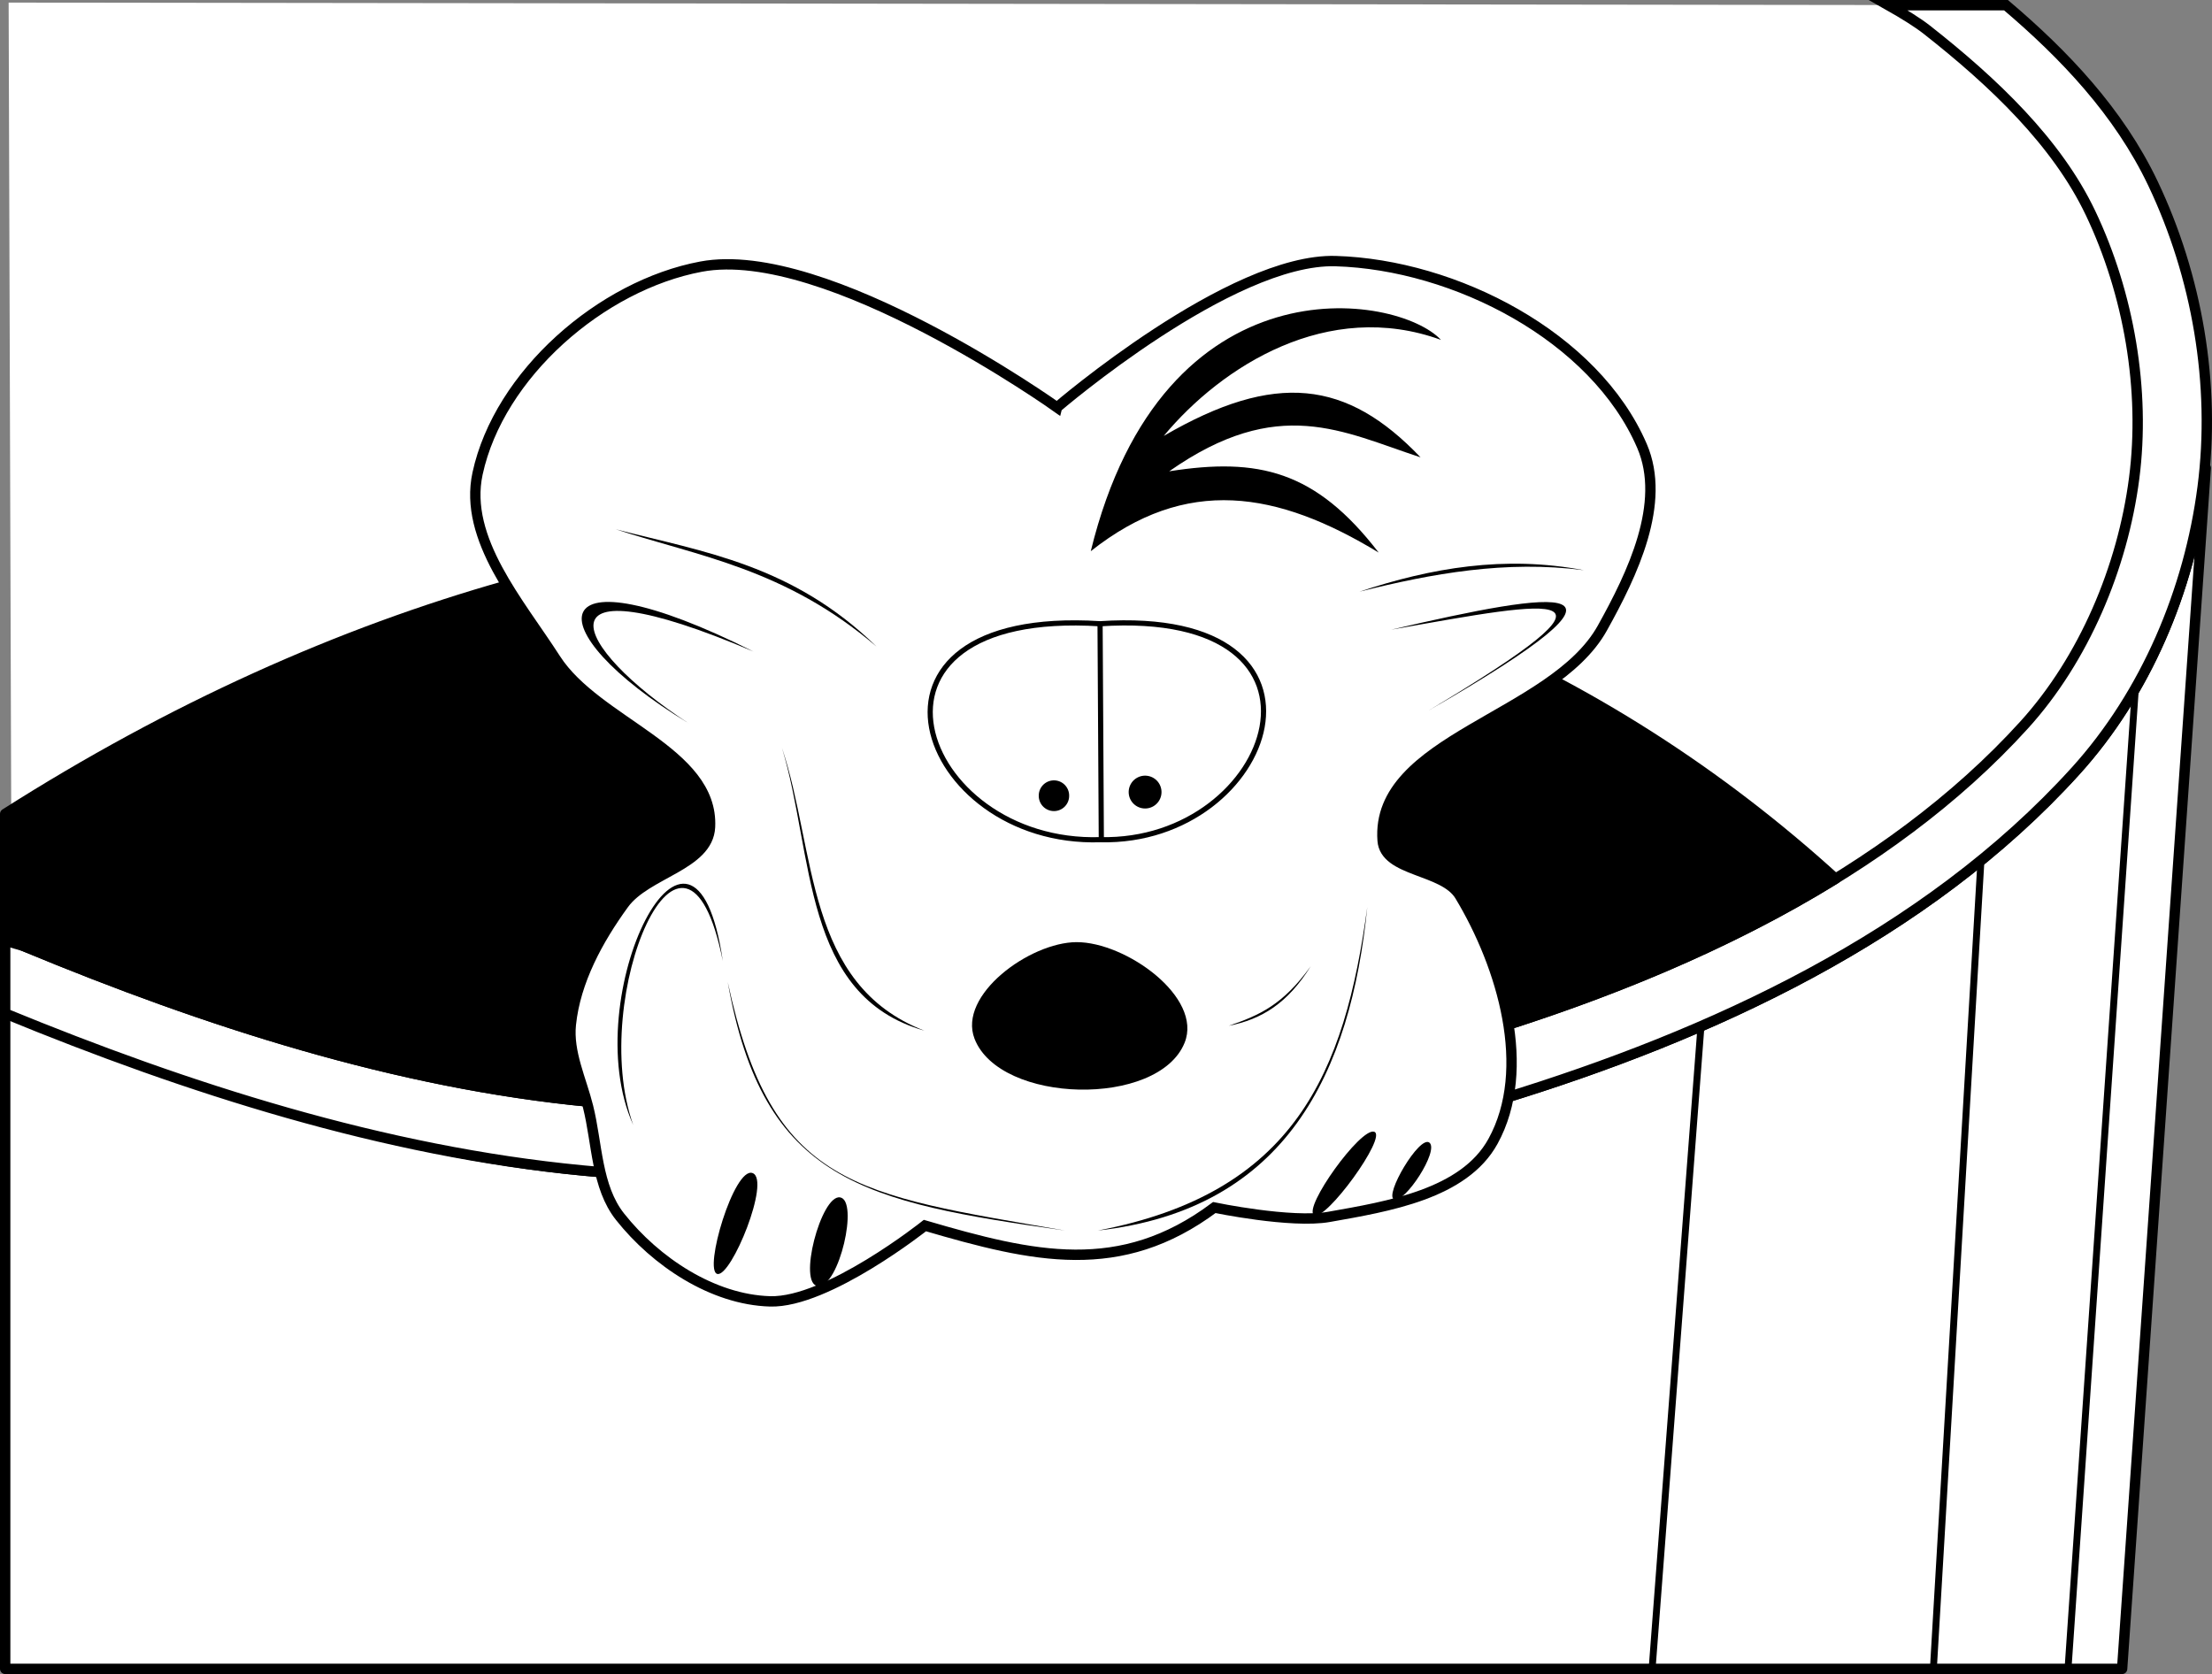 <?xml version="1.0" encoding="UTF-8" standalone="no"?>
<!-- Created with Inkscape (http://www.inkscape.org/) -->

<svg
   xmlns:dc="http://purl.org/dc/elements/1.1/"
   xmlns:cc="http://creativecommons.org/ns#"
   xmlns:rdf="http://www.w3.org/1999/02/22-rdf-syntax-ns#"
   xmlns:svg="http://www.w3.org/2000/svg"
   xmlns="http://www.w3.org/2000/svg"
   xmlns:sodipodi="http://sodipodi.sourceforge.net/DTD/sodipodi-0.dtd"
   xmlns:inkscape="http://www.inkscape.org/namespaces/inkscape"
   width="1281.016"
   height="969.5"
   id="svg3068"
   version="1.1"
   inkscape:version="0.48.5 r10040"
   sodipodi:docname="vQc9xuTcM3LUDQ.svg">
  <rect width="100%" height="100%" fill="#808080" stroke="none"/>
  <title
     id="title3320">diddl Maus Tasse</title>
  <defs
     id="defs3070" />
  <sodipodi:namedview
     id="base"
     pagecolor="#ffffff"
     bordercolor="#666666"
     borderopacity="1.0"
     inkscape:pageopacity="0.0"
     inkscape:pageshadow="2"
     inkscape:zoom="0.80994303"
     inkscape:cx="641.50392"
     inkscape:cy="485.75001"
     inkscape:document-units="px"
     showgrid="false"
     fit-margin-top="0"
     fit-margin-left="0"
     fit-margin-right="0"
     fit-margin-bottom="0"
     inkscape:window-width="1280"
     inkscape:window-height="1005"
     inkscape:window-x="0"
     inkscape:window-y="0"
     inkscape:window-maximized="1"
     inkscape:current-layer="svg3068"
     inkscape:snap-page="true"
     showguides="true"
     inkscape:guide-bbox="true" />
  <path
     style="fill:#ffffff;fill-opacity:1;fill-rule:nonzero;stroke:none;display:inline"
     d="M 5,1.5 1161.719,3 l 90.195,114.511 25.496,153.528 -78.44,178.8 L 1062.972,508.91 6.5,471.337 z"
     id="rect3055"
     inkscape:connector-curvature="0"
     sodipodi:nodetypes="cccccccc" />
  <path
     style="fill:#ffffff;stroke:#000000;stroke-width:6;stroke-linecap:butt;stroke-linejoin:round;stroke-miterlimit:4;stroke-opacity:1;stroke-dasharray:none;display:inline"
     d="m 1277.409,271.039 c 0,0 -1.469,8.409 -1.816,11.086 -7.699,59.449 -32.727,119.32 -73.625,164.438 C 1114.98,542.526 990.413,599.424 870.125,636.344 698.902,688.896 513.964,694.734 337.531,677.875 222.81,666.913 108.061,627.777 3,584.695 l 0,381.805 1225.963,0 z"
     id="rect3020"
     inkscape:connector-curvature="0"
     sodipodi:nodetypes="ccssscccc" />
  <path
     style="font-size:medium;font-style:normal;font-variant:normal;font-weight:normal;font-stretch:normal;text-indent:0;text-align:start;text-decoration:none;line-height:normal;letter-spacing:normal;word-spacing:normal;text-transform:none;direction:ltr;block-progression:tb;writing-mode:lr-tb;text-anchor:start;baseline-shift:baseline;color:#000000;fill:#ffffff;stroke:#000000;stroke-width:6;marker:none;visibility:visible;display:inline;overflow:visible;enable-background:accumulate;font-family:Sans;-inkscape-font-specification:Sans"
     d="m 1093.594,3 c 9.029,5.112 17.064,10.12 22.281,14.219 38.755,30.448 75.348,65.28 94.812,106.188 22.243,46.747 31.85,102.627 25.25,153.594 -6.702,51.757 -29.181,104.755 -63.594,142.719 C 1092.909,507.349 974.978,562.337 858.375,598.125 694.105,648.543 514.228,654.555 341.313,638.031 229.701,627.366 119.468,591.725 14.156,548.062 11.538,546.977 6.412,544.849 3,543.101 l 0,43.844 C 108.503,630.303 222.262,666.86 337.531,677.875 513.964,694.734 698.902,688.896 870.125,636.344 990.413,599.424 1114.98,542.526 1201.969,446.562 c 40.898,-45.118 65.927,-104.988 73.625,-164.438 7.695,-59.421 -3.199,-122.141 -28.781,-175.906 C 1227.04,64.663 1195.14,31.345 1161.719,3 z"
     id="path4117"
     inkscape:connector-curvature="0"
     sodipodi:nodetypes="csssssssccssssscc" />
  <path
     style="fill:none;stroke:#000000;stroke-width:4;display:inline"
     d="M 1236.649,398.622 1197.766,964.5"
     id="path3060"
     inkscape:connector-curvature="0"
     sodipodi:nodetypes="cc" />
  <path
     style="fill:none;stroke:#000000;stroke-width:4;stroke-linecap:butt;stroke-linejoin:round;stroke-miterlimit:4;stroke-opacity:1;stroke-dasharray:none;display:inline"
     d="M 1147.219,498.293 1119.777,964.5"
     id="path3062"
     inkscape:connector-curvature="0"
     sodipodi:nodetypes="cc" />
  <path
     style="fill:none;stroke:#000000;stroke-width:4;stroke-linecap:butt;stroke-linejoin:round;stroke-miterlimit:4;stroke-opacity:1;stroke-dasharray:none;display:inline"
     d="M 985.069,594.345 956.919,964.5"
     id="path3064"
     inkscape:connector-curvature="0"
     sodipodi:nodetypes="cc" />
  <path
     style="fill:#000000;stroke:#000000;stroke-width:6;stroke-linecap:butt;stroke-linejoin:round;stroke-miterlimit:4;stroke-opacity:1;stroke-dasharray:none;display:inline"
     d="m 3,544.469 c 2.807,1.412 8.942,2.676 11.156,3.594 105.311,43.662 215.545,79.303 327.156,89.969 172.916,16.523 352.793,10.512 517.062,-39.906 70.666,-21.689 141.82,-50.43 204.597,-89.215 C 792.923,263.221 389.103,225.877 3,471.337 z"
     id="path3030"
     inkscape:connector-curvature="0"
     sodipodi:nodetypes="csssccc" />
  <path
     style="fill:#ffffff;stroke:#000000;stroke-width:6;stroke-linecap:butt;stroke-linejoin:miter;stroke-opacity:1;display:inline"
     d="m 612.143,235.909 c 0,0 100.669,-86.511 161.398,-84.694 69.031,2.065 150.069,43.633 177.378,107.066 14.235,33.065 -5.479,74.074 -23.005,105.52 -28.713,51.521 -131.577,64.175 -127.208,122.995 1.358,18.278 35.285,16.261 44.744,31.96 24.688,40.973 42.216,100.3 19.176,142.222 -16.79,30.551 -60.659,37.684 -94.985,43.762 -21.871,3.872 -66.413,-5.409 -66.413,-5.409 -54.437,40.609 -104.711,28.856 -167.58,10.436 0,0 -56.425,44.871 -89.699,43.896 -33.232,-0.974 -66.222,-22.95 -86.865,-49.011 -13.744,-17.352 -13.158,-42.296 -18.525,-63.771 -3.924,-15.702 -11.654,-31.419 -9.982,-47.518 2.626,-25.283 15.743,-49.245 30.679,-69.813 13.108,-18.05 48.822,-22.281 49.931,-44.561 2.191,-44.043 -65.653,-60.337 -89.47,-97.449 -20.955,-32.652 -53.345,-69.354 -45.154,-107.278 12.414,-57.476 71.643,-109.02 129.438,-119.85 72.625,-13.609 206.142,81.498 206.142,81.498 z"
     id="path3283"
     inkscape:connector-curvature="0"
     sodipodi:nodetypes="caaaaaaaccaaaaaaaaac" />
  <path
     style="fill:#000000;stroke:none;display:inline"
     d="m 421.454,568.771 c 25.735,119.388 74.118,122.815 195.331,143.885 C 500.407,696.055 441.9,684.702 421.454,568.771 z"
     id="path3285"
     inkscape:connector-curvature="0"
     sodipodi:nodetypes="ccc" />
  <path
     style="fill:#000000;stroke:none;display:inline"
     d="M 635.794,712.649 C 749.689,690.882 778.759,621.597 791.834,525.243 782.199,620.728 745.246,700.435 635.794,712.649 z"
     id="path3287"
     inkscape:connector-curvature="0"
     sodipodi:nodetypes="ccc" />
  <path
     style="fill:#000000;stroke:none;display:inline"
     d="m 366.694,651.464 c -33.425,-74.152 34.946,-210.594 51.902,-94.884 -22.009,-110.077 -78.267,20.942 -51.902,94.884 z"
     id="path3034"
     inkscape:connector-curvature="0"
     sodipodi:nodetypes="ccc" />
  <path
     style="fill:#000000;stroke:none;display:inline"
     d="M 631.691,319.21 C 687.051,275.337 739.7,284.378 798.424,320.014 761.83,272.463 728.693,264.83 677.114,272.942 c 63.311,-44.377 100.335,-22.864 145.56,-8.083 -42.649,-44.699 -84.02,-50.033 -148.717,-12.406 33.616,-40.418 95.045,-79.479 160.54,-55.618 -25.072,-26.934 -160.986,-48.581 -202.807,122.376 z"
     id="path4073"
     inkscape:connector-curvature="0"
     sodipodi:nodetypes="ccccccc" />
  <path
     style="fill:#000000;stroke:none;display:inline"
     d="m 398.81,418.88 c -90.583,-54.967 -84.881,-102.951 37.553,-41.548 -128.594,-54.681 -105.764,-2.753 -37.553,41.548 z"
     id="path3290"
     inkscape:connector-curvature="0"
     sodipodi:nodetypes="ccc" />
  <path
     style="fill:#000000;stroke:none;display:inline"
     d="m 356.594,306.532 c 47.526,15.573 97.995,22.59 151.011,67.915 -48.758,-47.448 -99.87,-54.745 -151.011,-67.915 z"
     id="path4060"
     inkscape:connector-curvature="0"
     sodipodi:nodetypes="ccc" />
  <path
     style="fill:#000000;stroke:none;display:inline"
     d="m 787.301,342.653 c 41.39,-13.766 84.055,-21.162 129.945,-12.43 -45.133,-5.854 -87.795,1.881 -129.945,12.43 z"
     id="path4062"
     inkscape:connector-curvature="0"
     sodipodi:nodetypes="ccc" />
  <path
     style="fill:#000000;stroke:none;display:inline"
     d="m 827.196,411.553 c 137.217,-78.932 75.544,-69.499 -21.469,-46.893 96.979,-17.231 144.858,-26.906 21.469,46.893 z"
     id="path4064"
     inkscape:connector-curvature="0"
     sodipodi:nodetypes="ccc" />
  <path
     style="fill:#000000;stroke:none;display:inline"
     d="m 623.409,545.631 c -27.11,0.121 -68.824,30.668 -59.029,55.947 14.653,37.815 106.433,39.935 121.642,2.34 10.694,-26.433 -34.099,-58.415 -62.613,-58.287 z"
     id="path4067"
     inkscape:connector-curvature="0"
     sodipodi:nodetypes="aaaa" />
  <path
     style="fill:#000000;stroke:none;display:inline"
     d="M 452.834,433.05 C 471.553,494.593 464.242,576.686 535.321,596.893 466.08,570.109 472.773,492.702 452.834,433.05 z"
     id="path4069"
     inkscape:connector-curvature="0"
     sodipodi:nodetypes="ccc" />
  <path
     style="fill:#000000;stroke:none;display:inline"
     d="m 711.594,594.069 c 19.216,-3.749 34.219,-13.176 47.458,-34.464 -16.102,22.436 -29.944,28.477 -47.458,34.464 z"
     id="path4071"
     inkscape:connector-curvature="0"
     sodipodi:nodetypes="ccc" />
  <path
     style="fill:#ffffff;stroke:#000000;stroke-width:3;display:inline"
     d="m 637.072,361.235 c 148.964,-9.79 101.223,127.448 0.176,125.06 -106.041,3.419 -154.467,-134.746 -0.176,-125.06 z"
     id="path4076"
     inkscape:connector-curvature="0"
     sodipodi:nodetypes="ccc" />
  <path
     sodipodi:type="arc"
     style="fill:#000000;stroke:none;display:inline"
     id="path4099"
     sodipodi:cx="600.69983"
     sodipodi:cy="455.01797"
     sodipodi:rx="8.797596"
     sodipodi:ry="8.797596"
     d="m 609.497,455.018 a 8.798,8.798 0 1 1 -17.595,0 8.798,8.798 0 1 1 17.595,0 z"
     transform="translate(9.667,5.815)" />
  <path
     sodipodi:type="arc"
     style="fill:#000000;stroke:none;display:inline"
     id="path4101"
     sodipodi:cx="651.37402"
     sodipodi:cy="453.25845"
     sodipodi:rx="9.5014038"
     sodipodi:ry="9.5014038"
     d="m 660.875,453.258 a 9.501,9.501 0 1 1 -19.003,0 9.501,9.501 0 1 1 19.003,0 z"
     transform="translate(11.779,5.463)" />
  <path
     style="fill:#ffffff;stroke:#000000;stroke-width:3;display:inline"
     d="m 637.072,361.235 0.728,125.072"
     id="path4103"
     inkscape:connector-curvature="0" />
  <path
     style="fill:#000000;stroke:none;display:inline"
     d="m 435.823,679.366 c 10.696,3.912 -12.278,60.377 -20.41,58.416 -8.133,-1.961 9.715,-62.328 20.41,-58.416 z"
     id="path4106"
     inkscape:connector-curvature="0"
     sodipodi:nodetypes="zzz" />
  <path
     style="fill:#000000;stroke:none;display:inline"
     d="m 486.497,693.442 c 10.96,1.745 -0.504,51.987 -12.669,51.378 -12.165,-0.609 1.708,-53.123 12.669,-51.378 z"
     id="path4108"
     inkscape:connector-curvature="0"
     sodipodi:nodetypes="zzz" />
  <path
     style="fill:#000000;stroke:none;display:inline"
     d="m 795.82,655.436 c 7.894,2.592 -28.424,52.475 -34.838,48.211 -6.414,-4.264 26.945,-50.803 34.838,-48.211 z"
     id="path4110"
     inkscape:connector-curvature="0"
     sodipodi:nodetypes="zzz" />
  <path
     style="fill:#000000;stroke:none;display:inline"
     d="m 827.844,661.77 c 5.617,4.741 -14.254,35.058 -20.41,32.903 -6.157,-2.155 14.793,-37.644 20.41,-32.903 z"
     id="path4112"
     inkscape:connector-curvature="0"
     sodipodi:nodetypes="zzz" />
</svg>
